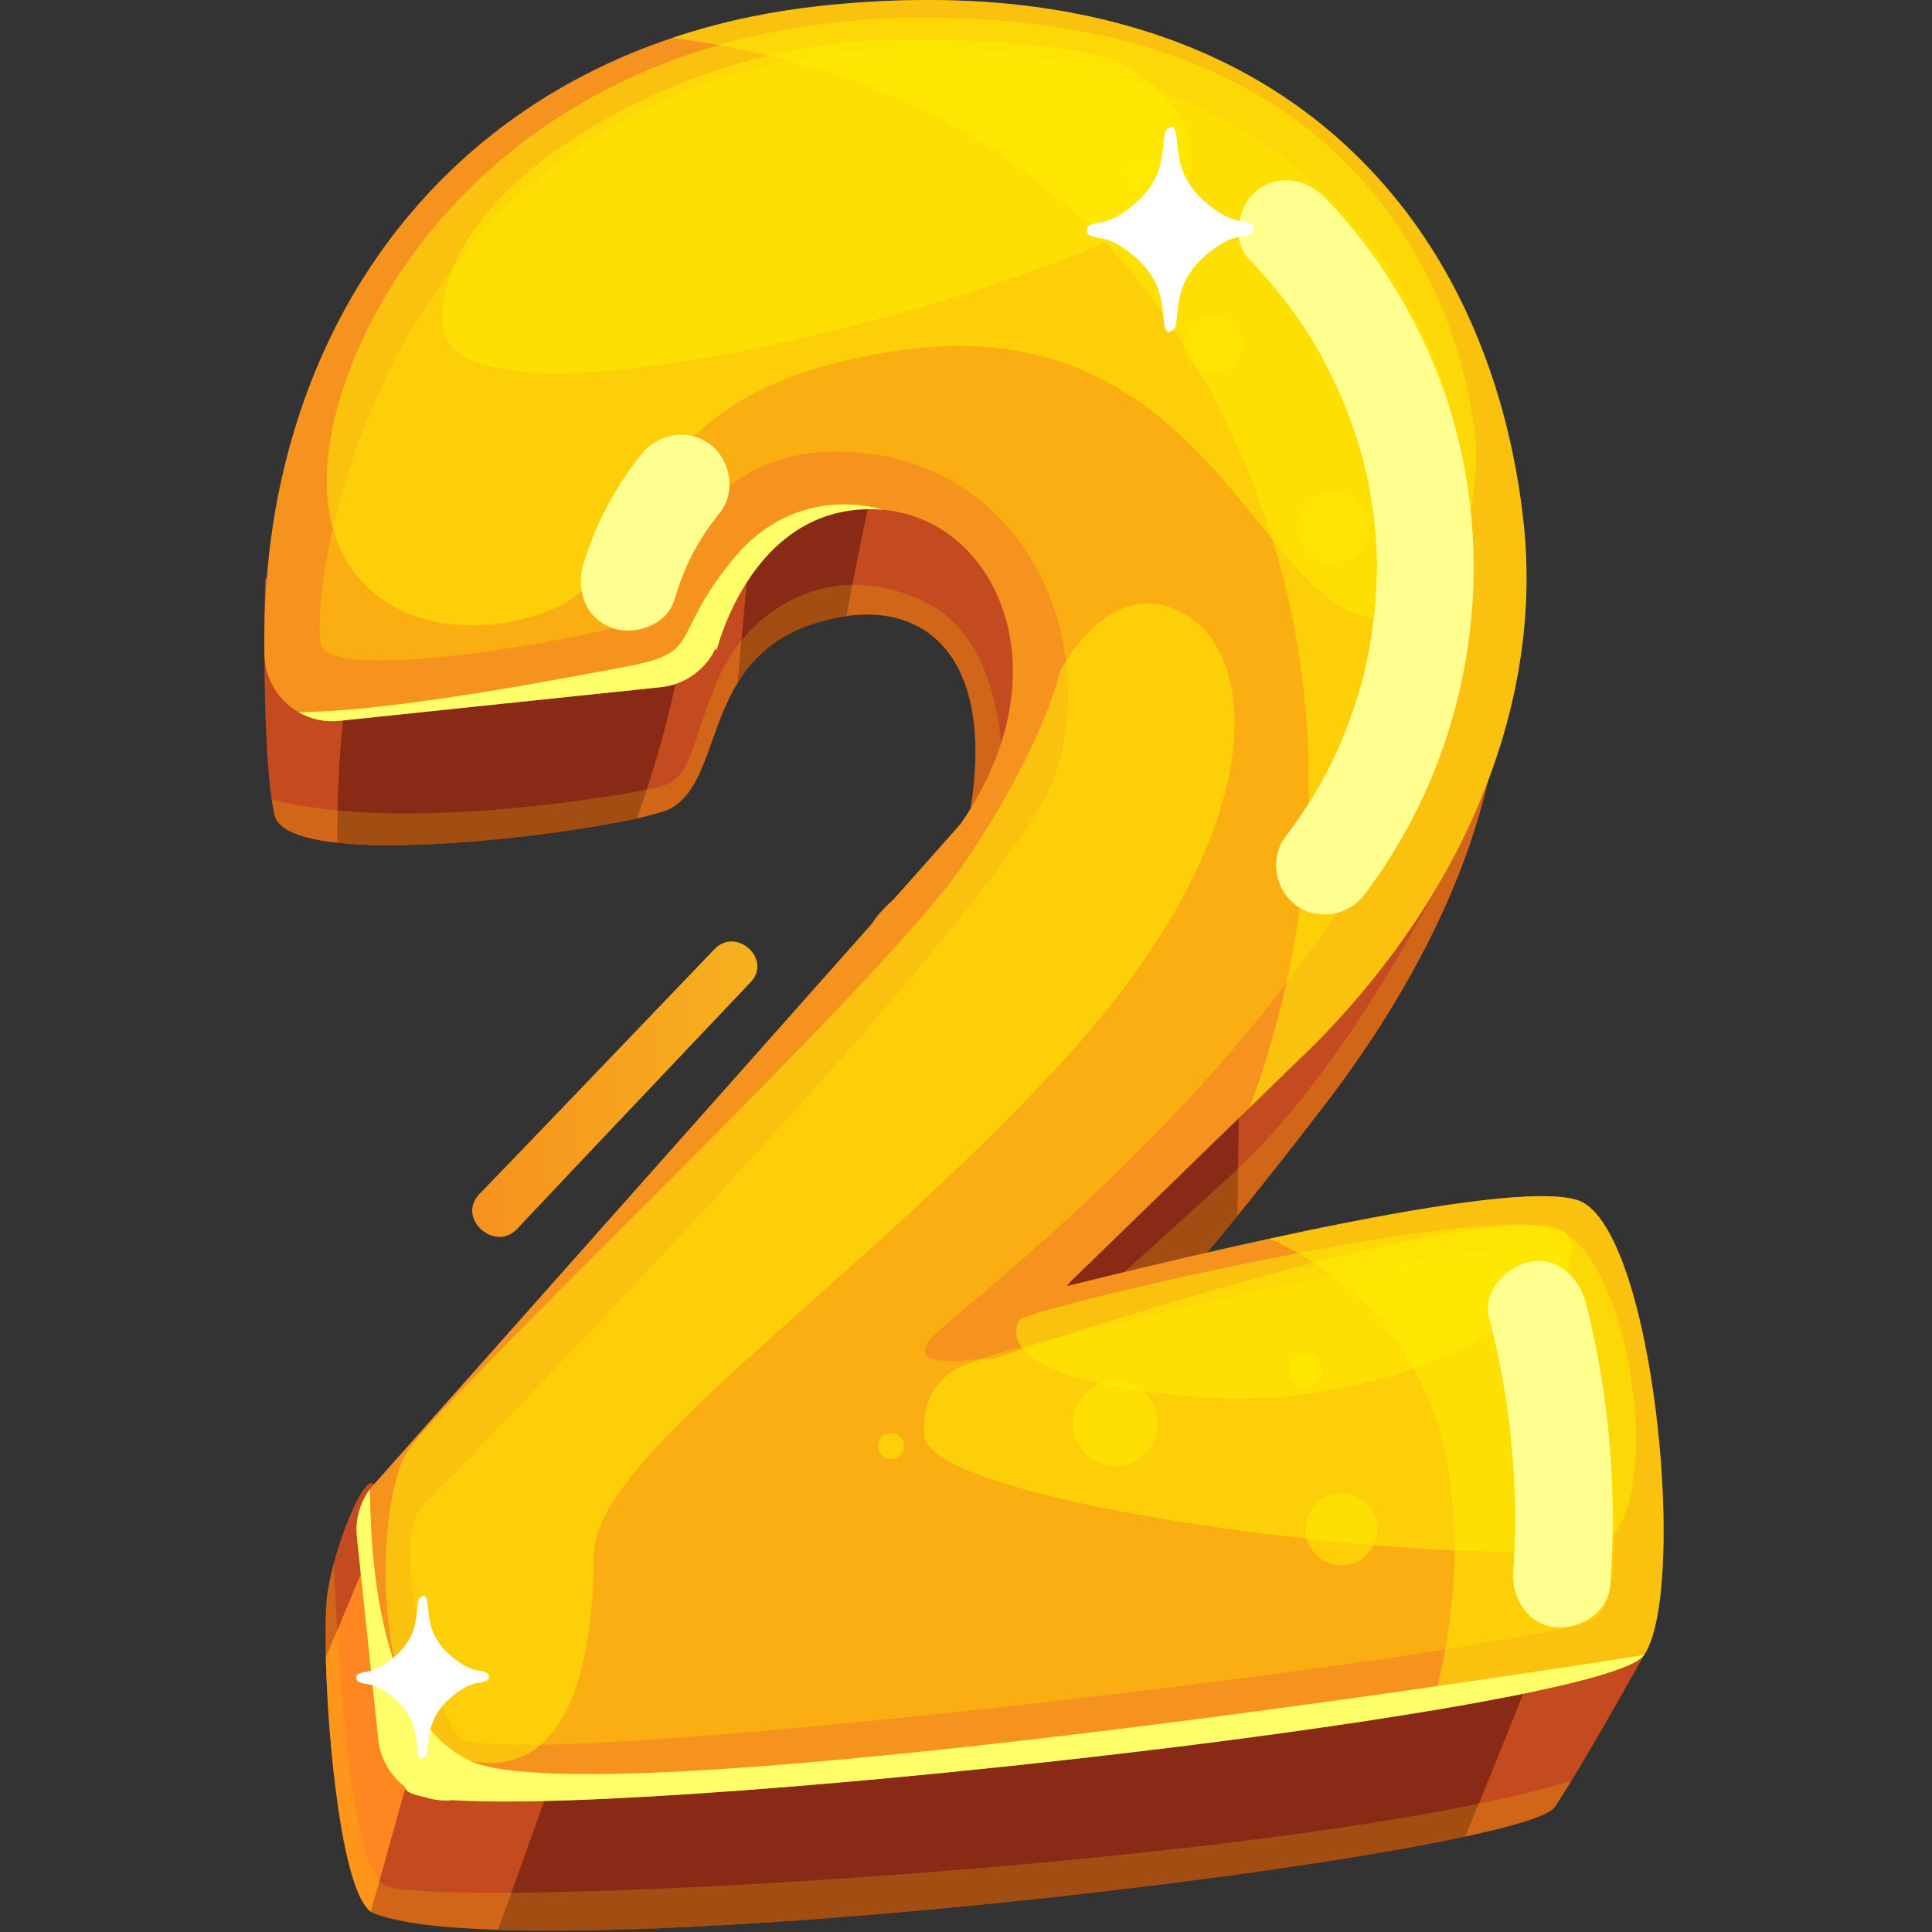 <svg width="212" height="212" viewBox="0 0 212 212" fill="none" xmlns="http://www.w3.org/2000/svg">
<rect x="0" y="0" width="212" height="212" fill="#333333" stroke="none"/>
<path d="M180.399 181.602C180.399 181.602 175.948 189.676 172.422 195.43C171.779 196.479 171.165 197.459 170.615 198.286C170.014 199.192 166.423 200.319 160.784 201.526C138.069 206.402 82.142 212.664 54.644 211.763C48.372 211.564 43.575 210.986 40.991 209.932C40.89 209.891 40.793 209.835 40.696 209.761C37.617 207.585 36.005 191.751 35.755 181.861C35.676 178.704 35.732 176.157 35.931 174.845C36.088 173.819 36.324 172.71 36.615 171.605C37.895 166.743 40.215 161.812 41.014 162.889C41.726 163.845 114.767 173.264 154.813 178.357C160.415 179.074 165.365 179.698 169.385 180.206C176.248 181.089 180.399 181.602 180.399 181.602Z" fill="#C44A1F"/>
<path d="M46.977 187.24L40.691 209.766C37.613 207.59 36 191.756 35.751 181.866C38.782 174.748 42.974 164.571 42.974 164.571L46.977 187.24Z" fill="#FF8721"/>
<path d="M170.605 177.109C170.605 177.109 170.148 178.279 169.381 180.215C167.574 184.791 164.047 193.664 160.78 201.535C151.06 203.619 135.259 205.962 118.205 207.885C101.396 209.78 83.372 211.273 68.758 211.721C63.55 211.878 58.775 211.906 54.644 211.772L64.035 185.609L76.472 184.62L97.777 182.919L154.818 178.371L170.605 177.109Z" fill="#882A15"/>
<path d="M133.216 63.154C133.216 63.154 105.699 101.25 104.677 97.405C104.608 97.141 104.659 96.679 104.853 96C104.978 95.57 105.098 95.14 105.209 94.72C108.851 81.114 106.748 72.656 101.535 69.217C100.365 68.446 99.034 67.923 97.583 67.651C95.185 67.207 92.435 67.452 89.477 68.372C85.137 69.716 82.618 72.175 80.927 74.944C77.719 80.208 77.507 86.595 73.569 88.721C73.01 89.016 71.707 89.395 69.895 89.802C62.436 91.443 46.297 93.476 37.017 92.474C33.171 92.062 30.505 91.119 30.116 89.409C30.001 88.901 29.899 88.328 29.811 87.704C28.661 79.856 29.095 63.514 29.095 63.514L53.215 42.671L61.1 33.395L99.908 34.481L119.55 51.392L125.156 56.212L133.216 63.154Z" fill="#C44A1F"/>
<path d="M75.616 65.285C75.616 65.285 75.219 74.745 69.895 89.812C67.228 90.399 63.443 91.036 59.265 91.568C54.819 92.132 49.916 92.58 45.419 92.709C42.336 92.802 39.443 92.746 37.021 92.483C36.984 85.19 37.442 76.58 39.373 69.786C43.45 55.454 75.616 65.285 75.616 65.285Z" fill="#882A15"/>
<path d="M163.082 86.577C160.845 95.626 155.863 107.577 145.214 121.447C141.739 125.976 138.61 129.932 135.795 133.398C130.018 140.511 125.586 145.535 122.249 149.061C121.616 149.731 121.02 150.351 120.465 150.915C115.377 156.109 113.464 157.135 113.464 157.135L101.073 149.953L99.733 149.177L98.466 148.447L99.465 147.226L133.129 106.112L164.283 68.058C164.279 68.048 165.956 74.912 163.082 86.577Z" fill="#C44A1F"/>
<path d="M92.888 67.609C94.025 61.365 95.319 55.154 96.761 48.97L82.937 53.375L80.922 74.953C82.614 72.18 85.137 69.726 89.472 68.376C90.651 68.011 91.788 67.757 92.888 67.609Z" fill="#882A15"/>
<path opacity="0.22" d="M109.17 92.275L105.209 94.724C108.851 81.118 106.748 72.656 101.535 69.222C98.434 67.17 94.223 66.897 89.477 68.376C85.137 69.726 82.618 72.18 80.927 74.953C77.719 80.212 77.507 86.604 73.569 88.73C73.01 89.03 71.707 89.409 69.89 89.811C62.431 91.452 46.292 93.49 37.012 92.483C33.167 92.067 30.495 91.128 30.112 89.418C29.996 88.915 29.895 88.337 29.802 87.713C44.383 91.521 68.924 87.172 72.141 86.4C75.986 85.485 75.529 82.296 78.759 74.592C81.99 66.892 91.247 60.852 101.784 66.209C112.331 71.565 110.131 91.415 109.17 92.275Z" fill="#FFCA05"/>
<path d="M136.729 102.771C136.202 103.732 135.929 120.522 135.791 133.398C130.014 140.511 125.582 145.535 122.245 149.061C114.06 149.579 104.53 150.096 101.068 149.953C100.19 149.921 99.705 149.842 99.728 149.708C99.746 149.606 99.746 149.421 99.728 149.176C99.691 148.71 99.594 148.026 99.46 147.222L133.124 106.107L136.729 102.771Z" fill="#882A15"/>
<path opacity="0.22" d="M163.081 86.576C160.844 95.625 155.862 107.577 145.214 121.447C141.739 125.976 138.61 129.932 135.795 133.398C130.018 140.511 125.586 145.535 122.249 149.061C121.616 149.731 121.02 150.35 120.465 150.914L108.088 152.481C108.088 152.481 115.927 146.648 135.398 128.647C147.063 117.86 156.99 99.535 163.081 86.576Z" fill="#FFCA05"/>
<path d="M182.206 159.871C182.885 168.338 182.576 176.398 181.073 180.271C180.87 180.798 180.648 181.242 180.403 181.607C179.22 183.349 170.06 185.526 157.018 187.707C152.026 188.544 146.467 189.38 140.56 190.194C130.735 191.548 119.961 192.833 109.295 193.946C109.29 193.946 109.29 193.946 109.29 193.946C94.136 195.532 79.203 196.766 67.496 197.334C61.137 197.648 55.725 197.755 51.755 197.621C51.02 197.602 50.336 197.57 49.699 197.524C48.603 197.644 47.545 197.505 46.57 197.177C45.442 196.964 44.744 196.683 44.536 196.331C44.485 196.243 44.448 196.146 44.416 196.035C42.849 194.838 41.745 193.022 41.518 190.901L39.166 168.638C38.972 166.771 39.489 164.909 40.599 163.416C40.728 163.236 40.867 163.065 41.014 162.898L41.726 162.099L54.103 148.164L72.012 128L84.791 113.613L95.707 101.319C96.155 100.58 96.913 99.711 98.032 98.704C98.036 98.699 98.046 98.69 98.05 98.685L99.127 97.479L105.417 90.394C106.254 89.183 106.984 87.977 107.622 86.775C111.217 80.041 111.846 73.562 110.473 68.298C110.21 67.272 109.863 66.292 109.452 65.363C107.428 60.788 103.753 57.506 99.27 56.355C98.499 56.143 97.699 56.009 96.881 55.94C96.881 55.94 96.876 55.94 96.872 55.935C92.976 55.616 89.856 56.614 87.365 58.246C80.719 62.59 78.625 71.403 78.625 71.403C78.625 71.403 78.602 71.279 78.561 71.038C78.191 71.87 77.669 72.624 77.031 73.257C75.963 74.32 74.582 75.059 73.038 75.332C72.867 75.369 72.691 75.392 72.511 75.406L72.432 75.415L52.8 77.467L37.257 79.099C35.626 79.274 34.073 78.909 32.76 78.147C30.565 76.885 29.063 74.528 29.012 71.782C28.915 65.881 29.405 60.154 30.454 54.687C31.596 48.794 33.38 43.198 35.792 37.994C40.797 27.184 48.483 18.065 58.544 11.489C63.134 8.489 68.218 6.021 73.768 4.159C76.555 3.225 79.453 2.444 82.466 1.825C84.966 1.312 87.545 0.914 90.207 0.632C118.492 -2.363 138.125 5.545 150.534 18.795C157.263 25.959 161.871 34.698 164.597 44.131C165.124 45.952 165.582 47.801 165.97 49.672C166.511 52.251 166.922 54.867 167.199 57.506C167.555 60.908 167.601 64.342 167.338 67.799C166.908 73.502 165.642 79.251 163.571 84.913C162.873 86.84 162.079 88.758 161.191 90.662C160.955 91.17 160.715 91.669 160.461 92.173C160.318 92.474 160.165 92.779 160.008 93.079C157.475 98.056 154.31 102.914 150.552 107.568C148.68 109.888 146.661 112.157 144.498 114.362L137.149 121.511L136.854 121.798L125.97 132.377L117.558 140.553C117.433 140.677 117.322 140.798 117.23 140.932C117.175 140.996 117.124 141.061 117.082 141.121C122.831 139.698 129.098 138.191 135.315 136.795C136.646 136.495 137.977 136.204 139.294 135.917C142.27 135.27 145.196 134.66 148.024 134.11C160.567 131.651 171.04 130.325 173.813 132.007C175.352 132.941 176.711 135.118 177.875 138.062C178.735 140.243 179.493 142.84 180.126 145.678C181.11 150.073 181.818 155.041 182.206 159.871Z" fill="#F6921E"/>
<path opacity="0.5" d="M107.811 149.047C109.655 148.086 168.082 133.574 171.409 137.706C174.742 141.838 180.422 174.337 174.894 177.692C169.362 181.048 53.659 195.153 50.318 190.554C46.981 185.956 42.955 168.796 46.158 165.482C49.361 162.168 110.223 100.113 115.561 85.588C120.899 71.062 113.103 51.17 93.988 49.64C74.868 48.106 72.862 66.768 69.627 68.219C66.392 69.671 36.222 75.314 35.209 70.678C34.197 66.038 38.237 30.114 68.213 13.3C96.077 -2.33 152.082 2.772 160.35 50.126C168.618 97.479 105.375 143.044 102.182 146.824C98.988 150.596 107.811 149.047 107.811 149.047Z" fill="#FFCA05"/>
<path opacity="0.5" d="M161.972 49.39C161.972 49.39 162.323 69.874 150.182 67.757C138.037 65.64 131.908 34.079 99.386 38.363C66.863 42.647 72.788 62.105 60.3 66.976C47.813 71.847 33.278 66.047 36.231 48.3C39.184 30.552 60.046 -1.938 110.408 2.314C160.766 6.571 161.972 49.39 161.972 49.39Z" fill="#FFF100"/>
<path opacity="0.5" d="M123.525 7.213C123.525 7.213 134.811 13.536 129.362 21.55C123.913 29.559 49.31 50.87 48.58 35.516C47.85 20.163 75.058 4.792 96.937 4.413C118.815 4.034 123.525 7.213 123.525 7.213Z" fill="#FFF100"/>
<g opacity="0.5">
<path opacity="0.5" d="M149.14 60.62C150.665 59.056 150.634 56.551 149.07 55.026C147.506 53.501 145.001 53.532 143.476 55.096C141.95 56.66 141.981 59.165 143.546 60.69C145.11 62.216 147.614 62.184 149.14 60.62Z" fill="#FFF100"/>
<path opacity="0.5" d="M154.397 81.918C154.42 83.332 153.297 84.497 151.883 84.525C150.469 84.548 149.304 83.425 149.276 82.01C149.253 80.596 150.376 79.432 151.79 79.404C153.209 79.376 154.374 80.504 154.397 81.918Z" fill="#FFF100"/>
<path opacity="0.5" d="M157.813 63.93C157.831 64.961 157.013 65.806 155.983 65.825C154.952 65.843 154.106 65.025 154.088 63.995C154.069 62.964 154.887 62.118 155.918 62.1C156.948 62.081 157.794 62.9 157.813 63.93Z" fill="#FFF100"/>
<path opacity="0.5" d="M136.405 37.758C136.437 39.556 135 41.044 133.202 41.072C131.405 41.104 129.916 39.667 129.889 37.869C129.861 36.071 131.294 34.583 133.091 34.555C134.894 34.523 136.377 35.956 136.405 37.758Z" fill="#FFF100"/>
<path opacity="0.5" d="M126.774 19.063C126.787 19.965 126.071 20.704 125.175 20.723C124.273 20.736 123.534 20.02 123.515 19.123C123.501 18.222 124.218 17.483 125.114 17.464C126.016 17.446 126.755 18.162 126.774 19.063Z" fill="#FFF100"/>
<path opacity="0.5" d="M151.67 31.671C151.689 32.827 150.769 33.783 149.614 33.802C148.458 33.82 147.502 32.901 147.483 31.745C147.465 30.59 148.384 29.633 149.54 29.615C150.695 29.592 151.647 30.516 151.67 31.671Z" fill="#FFF100"/>
</g>
<path opacity="0.5" d="M109.207 149.02C110.593 148.53 164.297 130.376 171.835 135.368C179.373 140.359 182.109 164.063 176.605 168.814C171.1 173.565 102.048 165.912 101.438 157.538C100.828 149.168 109.207 149.02 109.207 149.02Z" fill="#FFF100"/>
<path opacity="0.5" d="M111.929 144.781C113.769 143.353 167.102 130.792 171.835 135.367C176.572 139.942 156.343 155.194 131.631 153.29C106.919 151.39 111.929 144.781 111.929 144.781Z" fill="#FFF100"/>
<path opacity="0.5" d="M137.144 121.507C143.435 104.388 150.533 71.316 129.888 37.869C115.987 15.343 93.752 6.761 73.772 4.159C76.559 3.225 79.457 2.444 82.47 1.825C84.971 1.312 87.55 0.914 90.212 0.632C118.496 -2.363 138.129 5.545 150.538 18.795C157.267 25.959 161.875 34.698 164.602 44.131C165.129 45.952 165.586 47.801 165.974 49.672C166.515 52.251 166.926 54.867 167.204 57.506C167.56 60.908 167.606 64.342 167.342 67.799C166.913 73.502 165.646 79.251 163.576 84.913C162.878 86.84 162.083 88.758 161.196 90.662C160.96 91.17 160.72 91.669 160.465 92.173C160.322 92.474 160.17 92.779 160.012 93.079C157.48 98.056 154.314 102.914 150.557 107.568C148.685 109.888 146.665 112.157 144.502 114.362L137.144 121.507Z" fill="#FFF100"/>
<path opacity="0.5" d="M182.206 159.871C182.885 168.338 182.576 176.398 181.074 180.271C180.87 180.798 180.648 181.242 180.404 181.607C179.22 183.349 170.06 185.526 157.018 187.707C159.047 180.571 160.276 172.368 159.246 163.555C157.295 146.838 146.739 139.235 139.294 135.922C142.27 135.275 145.196 134.665 148.024 134.115C160.567 131.656 171.04 130.33 173.813 132.012C175.352 132.945 176.711 135.122 177.875 138.066C178.735 140.248 179.493 142.845 180.126 145.683C181.111 150.073 181.818 155.041 182.206 159.871Z" fill="#FFF100"/>
<path opacity="0.5" d="M151.098 167.261C151.407 169.415 149.914 171.412 147.761 171.721C145.607 172.031 143.611 170.538 143.301 168.384C142.991 166.231 144.484 164.234 146.638 163.924C148.787 163.615 150.788 165.108 151.098 167.261Z" fill="#FFF100"/>
<path opacity="0.5" d="M126.977 155.545C127.342 158.091 125.577 160.448 123.035 160.818C120.488 161.183 118.131 159.422 117.761 156.876C117.396 154.329 119.157 151.972 121.704 151.603C124.25 151.237 126.612 153.003 126.977 155.545Z" fill="#FFF100"/>
<path opacity="0.5" d="M99.183 158.471C99.293 159.252 98.753 159.982 97.972 160.093C97.191 160.204 96.46 159.663 96.349 158.882C96.239 158.101 96.779 157.371 97.56 157.26C98.346 157.144 99.072 157.685 99.183 158.471Z" fill="#FFF100"/>
<path opacity="0.5" d="M144.997 150.055C145.14 151.034 144.461 151.94 143.481 152.083C142.501 152.227 141.595 151.547 141.452 150.568C141.309 149.588 141.988 148.682 142.968 148.539C143.948 148.395 144.854 149.075 144.997 150.055Z" fill="#FFF100"/>
<path d="M172.768 167.03C172.967 168.398 172.015 169.669 170.647 169.868C169.279 170.067 168.008 169.115 167.809 167.747C167.611 166.379 168.563 165.108 169.931 164.909C171.299 164.71 172.57 165.658 172.768 167.03Z" fill="#FFCA05"/>
<path d="M156.02 37.055C153.325 31.459 149.785 26.245 145.473 21.767C143.463 19.683 140.348 18.98 137.926 20.907C135.818 22.585 135.046 26.356 137.066 28.454C141.498 33.062 144.599 37.628 147.058 43.285C149.503 48.914 150.76 54.202 151.065 60.635C151.084 61.019 151.097 61.407 151.107 61.79C151.111 61.314 151.111 61.411 151.107 62.082C151.097 62.853 151.079 63.621 151.037 64.392C150.968 65.737 150.843 67.082 150.672 68.422C150.474 69.952 150.215 71.473 149.887 72.979C149.54 74.574 149.443 74.944 148.898 76.658C147.021 82.537 144.673 87.043 141.073 91.785C139.317 94.096 139.848 97.576 142.159 99.304C144.502 101.056 147.918 100.538 149.679 98.218C162.901 80.799 165.535 56.818 156.02 37.055Z" fill="#FFFF8F"/>
<path d="M174.026 142.997C173.328 140.285 171.008 137.867 167.944 138.45C165.337 138.944 162.647 141.62 163.396 144.532C165.771 153.761 166.719 163.18 166.044 172.558C165.845 175.354 167.703 178.316 170.698 178.561C173.471 178.783 176.489 176.902 176.702 173.907C177.446 163.522 176.618 153.087 174.026 142.997Z" fill="#FFFF8F"/>
<path d="M77.909 48.748C75.52 46.96 72.206 47.561 70.39 49.834C67.552 53.384 65.347 57.488 64.03 61.837C63.189 64.61 64.127 67.674 66.988 68.834C69.484 69.851 73.139 68.668 73.985 65.876C75.178 61.943 76.532 59.341 78.99 56.263C80.807 53.999 80.178 50.444 77.909 48.748Z" fill="#FFFF8F"/>
<path opacity="0.5" d="M116.292 73.733C116.292 73.733 121.745 62.637 130.032 67.411C138.319 72.185 139.483 91.55 116.504 116.567C93.526 141.584 65.223 159.774 65.163 170.635C65.103 181.496 62.764 195.398 51.598 193.212C40.432 191.026 41.079 165.431 44.564 159.502C48.049 153.572 96.821 108.017 105.768 94.789C114.711 81.562 116.292 73.733 116.292 73.733Z" fill="#FFF100"/>
<path d="M180.399 181.607C179.216 183.349 170.055 185.526 157.013 187.707C152.022 188.544 146.462 189.38 140.555 190.194C130.73 191.548 119.957 192.833 109.29 193.947C109.285 193.947 109.285 193.947 109.285 193.947C94.131 195.532 79.198 196.766 67.492 197.334C61.132 197.649 55.721 197.755 51.751 197.621C51.016 197.602 50.332 197.57 49.694 197.524C48.599 197.644 47.54 197.505 46.565 197.177C45.437 196.965 44.739 196.683 44.532 196.331C44.481 196.244 44.444 196.147 44.411 196.036C42.845 194.839 41.74 193.022 41.514 190.901L39.161 168.638C38.967 166.771 39.485 164.909 40.594 163.416C40.663 173.621 42.387 188.9 51.593 193.216C65.796 199.872 180.399 181.607 180.399 181.607Z" fill="#FFFF69"/>
<path d="M96.872 55.93C92.976 55.611 89.856 56.609 87.365 58.241C80.719 62.585 78.626 71.399 78.626 71.399C78.626 71.399 78.602 71.274 78.561 71.034C78.191 71.865 77.669 72.619 77.031 73.252C75.963 74.315 74.582 75.054 73.038 75.327C72.867 75.364 72.691 75.387 72.511 75.401L72.433 75.41L52.8 77.462L37.257 79.094C35.626 79.269 34.073 78.904 32.76 78.142C43.242 78.082 62.048 74.389 68.786 73.132C77.239 71.551 73.389 69.934 80.465 61.319C87.43 52.857 96.558 55.828 96.872 55.93Z" fill="#FFFF69"/>
<path opacity="0.22" d="M172.422 195.43C171.779 196.484 171.16 197.454 170.615 198.286C170.014 199.192 166.423 200.32 160.78 201.526C138.069 206.402 82.142 212.664 54.639 211.763C48.367 211.559 43.57 210.982 40.987 209.928C36.707 208.181 35.099 180.391 35.926 174.845C36.078 173.819 36.319 172.714 36.61 171.601C37.229 184.037 38.509 204.576 42.133 206.841C46.824 209.785 140.662 204.927 172.422 195.43Z" fill="#FFCA05"/>
<path d="M137.381 24.646C137.21 24.508 136.997 24.443 136.738 24.388C136.632 24.341 136.535 24.304 136.461 24.291C136.461 24.291 136.336 24.281 136.11 24.263C135.44 24.129 134.561 23.879 133.397 23.061C131.248 21.541 129.903 19.821 129.436 17.548C128.969 15.278 129.288 13.887 128.401 13.887V14.049C127.555 14.081 127.855 15.463 127.393 17.709C126.926 19.979 125.582 21.702 123.432 23.223C122.272 24.041 121.39 24.291 120.72 24.425C120.493 24.443 120.368 24.452 120.368 24.452C120.294 24.466 120.197 24.498 120.091 24.549C119.832 24.605 119.615 24.674 119.449 24.808C119.268 24.951 119.236 25.113 119.287 25.27C119.236 25.427 119.268 25.589 119.449 25.733C119.62 25.866 119.832 25.936 120.091 25.991C120.197 26.038 120.294 26.075 120.368 26.088C120.368 26.088 120.493 26.098 120.72 26.116C121.385 26.25 122.268 26.5 123.432 27.318C125.582 28.838 126.926 30.558 127.393 32.831C127.86 35.101 127.541 36.492 128.428 36.492V36.33C129.274 36.298 128.974 34.916 129.436 32.67C129.903 30.4 131.248 28.677 133.397 27.156C134.557 26.338 135.44 26.088 136.11 25.954C136.336 25.936 136.461 25.927 136.461 25.927C136.535 25.913 136.632 25.88 136.738 25.829C136.997 25.774 137.214 25.705 137.381 25.571C137.561 25.427 137.593 25.266 137.542 25.109C137.593 24.951 137.561 24.79 137.381 24.646Z" fill="white"/>
<path d="M53.498 183.617C53.364 183.511 53.193 183.456 52.985 183.409C52.901 183.372 52.823 183.345 52.767 183.336C52.767 183.336 52.666 183.326 52.486 183.317C51.954 183.211 51.252 183.012 50.332 182.36C48.622 181.154 47.554 179.781 47.184 177.979C46.815 176.177 47.064 175.067 46.362 175.067V175.197C45.687 175.225 45.927 176.324 45.562 178.104C45.193 179.906 44.125 181.279 42.415 182.485C41.491 183.137 40.788 183.331 40.261 183.442C40.081 183.456 39.979 183.46 39.979 183.46C39.919 183.47 39.845 183.497 39.762 183.534C39.554 183.58 39.383 183.631 39.249 183.742C39.106 183.858 39.078 183.983 39.12 184.107C39.078 184.232 39.106 184.362 39.249 184.472C39.383 184.579 39.554 184.634 39.762 184.68C39.845 184.717 39.924 184.745 39.979 184.754C39.979 184.754 40.081 184.764 40.261 184.773C40.793 184.879 41.495 185.078 42.415 185.73C44.125 186.936 45.193 188.308 45.562 190.111C45.932 191.913 45.682 193.022 46.385 193.022V192.893C47.06 192.865 46.819 191.765 47.184 189.986C47.554 188.184 48.622 186.811 50.332 185.605C51.256 184.953 51.959 184.759 52.486 184.648C52.666 184.634 52.767 184.63 52.767 184.63C52.828 184.62 52.901 184.593 52.985 184.556C53.193 184.509 53.359 184.459 53.498 184.348C53.641 184.232 53.669 184.107 53.627 183.983C53.664 183.858 53.641 183.733 53.498 183.617Z" fill="white"/>
<path d="M78.403 104.148C69.802 113.114 61.225 122.098 52.596 131.037C50.077 133.648 54.269 137.479 56.756 134.836C65.269 125.791 73.833 116.793 82.373 107.771C84.754 105.257 80.797 101.657 78.403 104.148Z" fill="url(#paint0_linear)"/>
<defs>
<linearGradient id="paint0_linear" x1="51.818" y1="119.518" x2="83.108" y2="119.518" gradientUnits="userSpaceOnUse">
<stop stop-color="#F6921E"/>
<stop offset="1" stop-color="#F6B11E"/>
</linearGradient>
</defs>
</svg>
